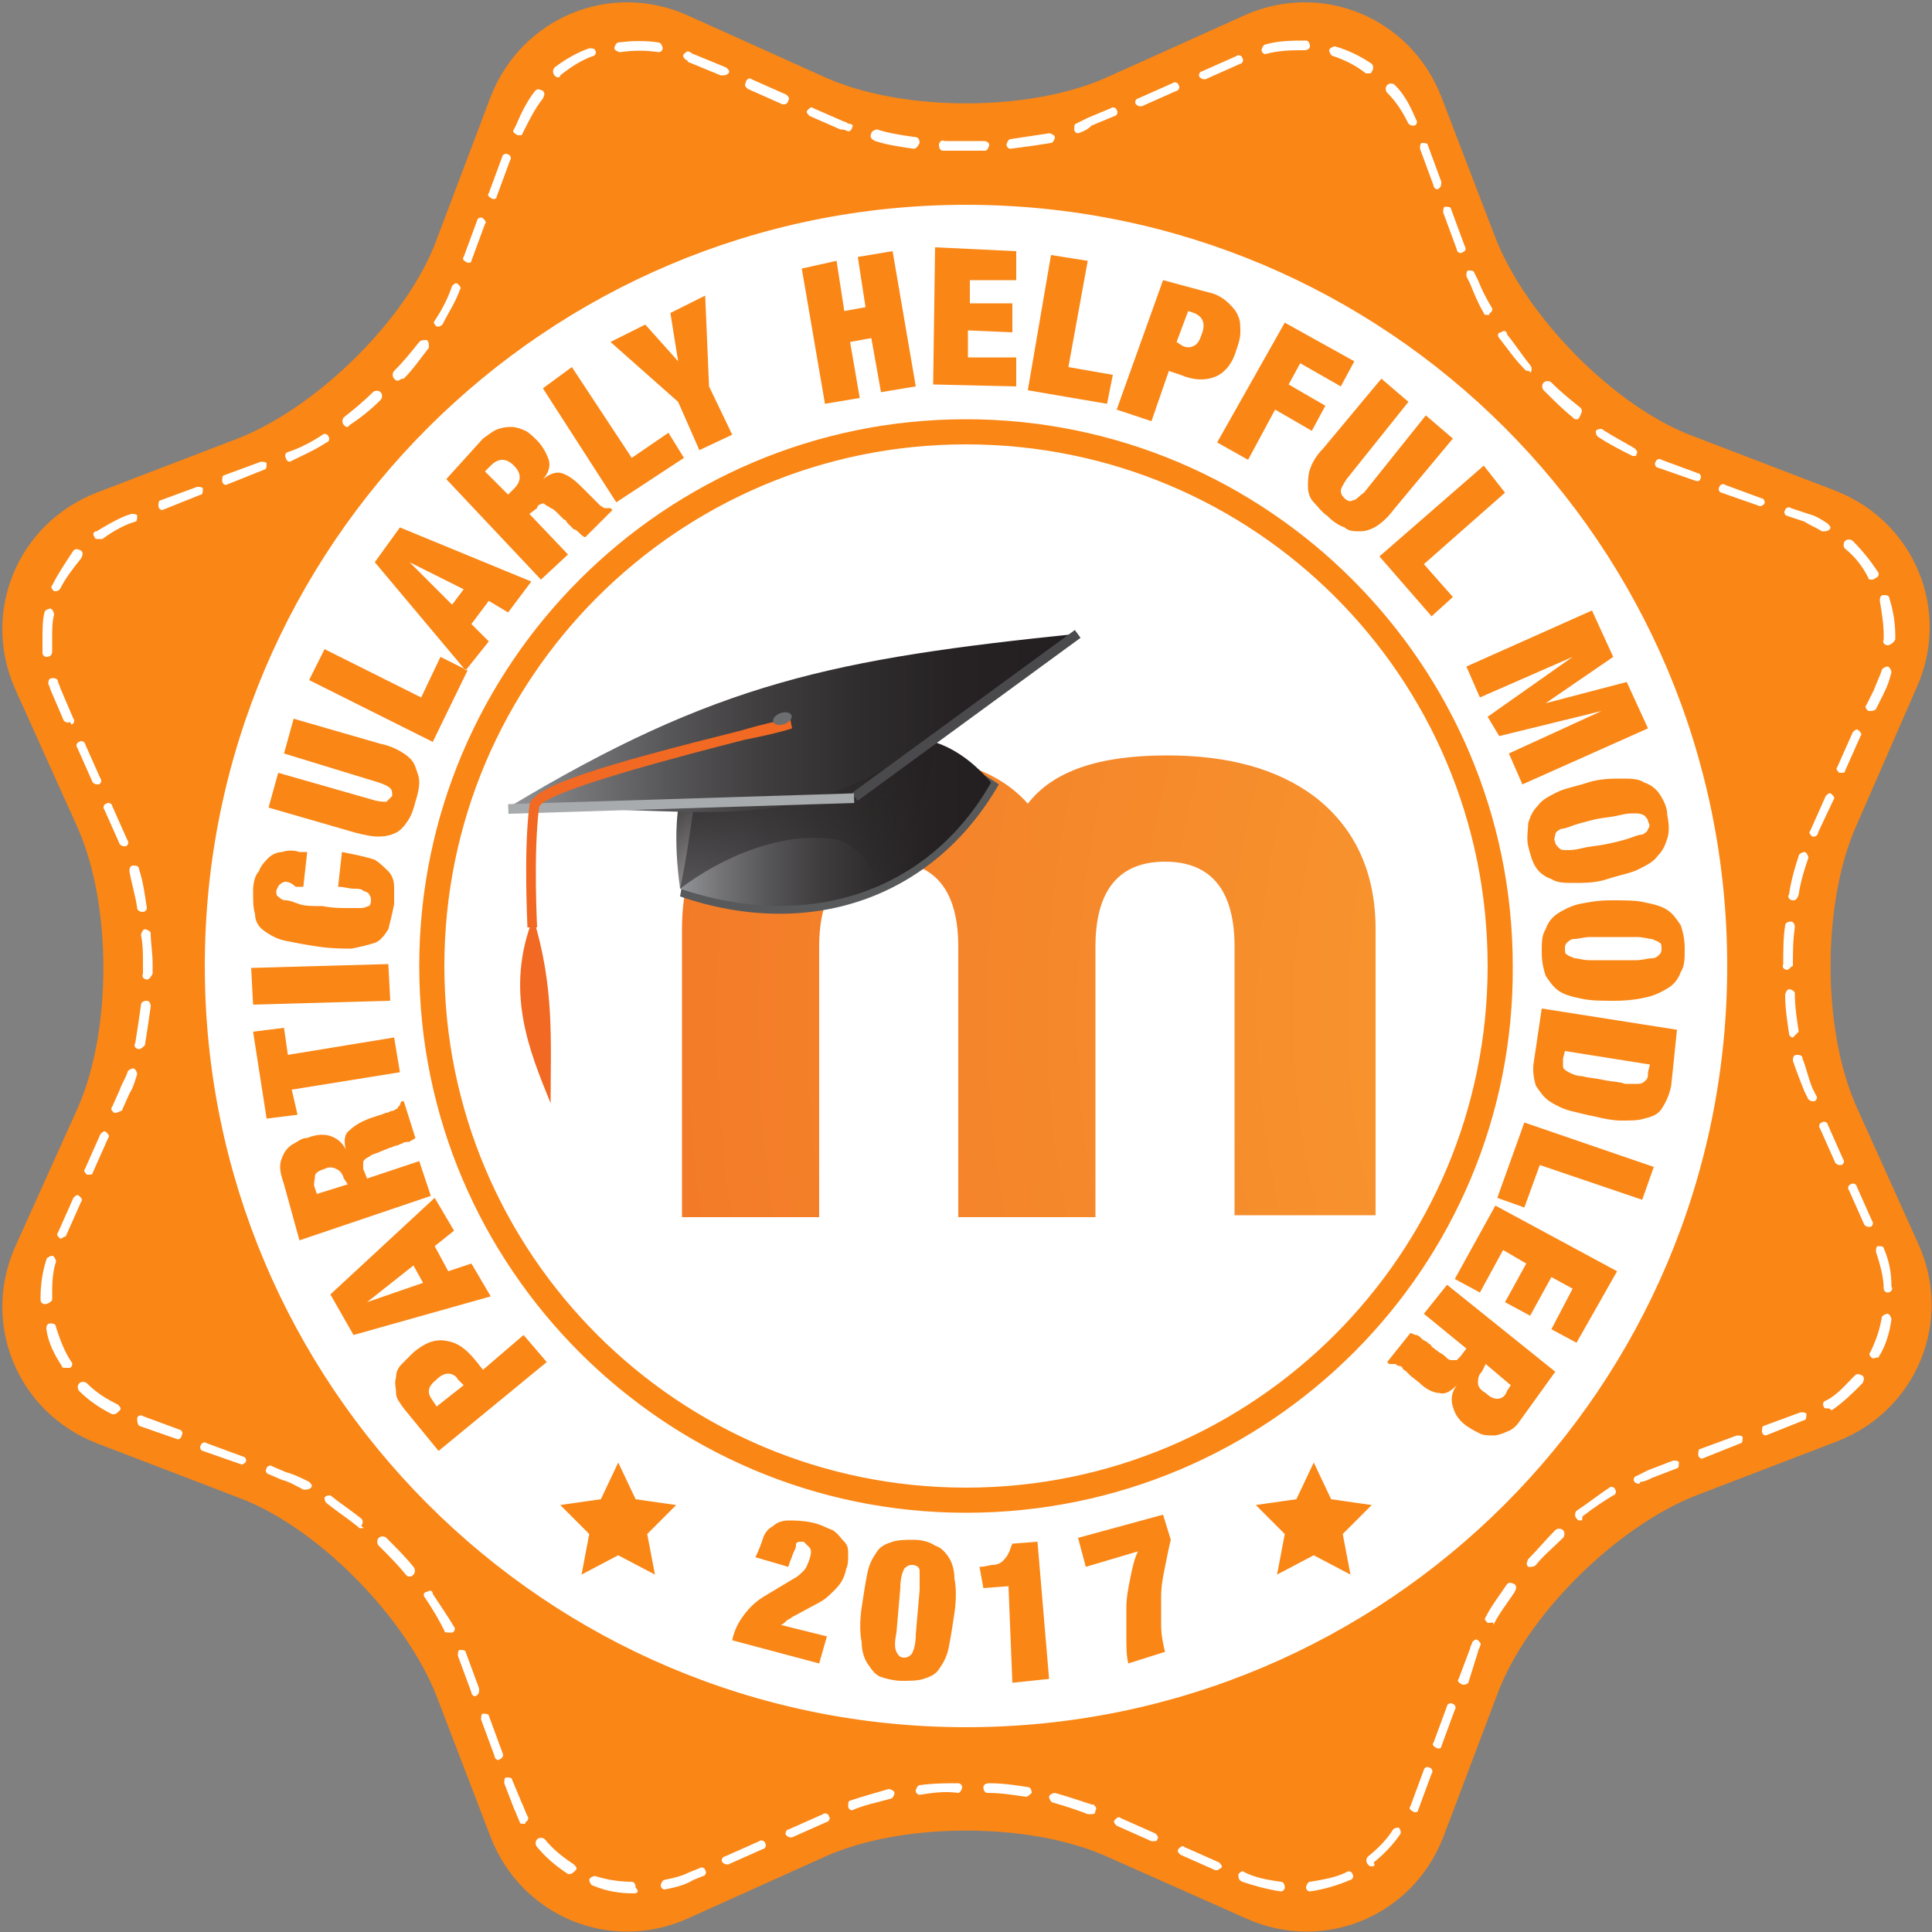 <?xml version="1.0" encoding="utf-8"?>
<!-- Generator: Adobe Illustrator 15.1.0, SVG Export Plug-In  -->
<!DOCTYPE svg PUBLIC "-//W3C//DTD SVG 1.1//EN" "http://www.w3.org/Graphics/SVG/1.1/DTD/svg11.dtd">
<svg version="1.1"
	 xmlns="http://www.w3.org/2000/svg" xmlns:xlink="http://www.w3.org/1999/xlink" xmlns:a="http://ns.adobe.com/AdobeSVGViewerExtensions/3.0/"
	 x="0px" y="0px" width="100px" height="100px" viewBox="-0.1 -0.1 100 100"
	 style="overflow:visible;enable-background:new -0.1 -0.1 100 100;" xml:space="preserve">
<rect x="-0.1" y="-0.1" width="100" height="100" fill="#808080" stroke="none"/>
<defs>
</defs>
<path id="bg_1_" style="fill:#FA8615;" d="M25.3,4.9c1.6-4.1,6.2-6,10.2-4.2l7.1,3.2c4,1.8,10.6,1.8,14.6,0l7.1-3.2
	c4-1.8,8.6,0.1,10.2,4.2l2.8,7.3c1.6,4.1,6.2,8.8,10.3,10.3l7.3,2.8c4.1,1.6,6,6.2,4.2,10.2L96,42.6c-1.8,4-1.8,10.6,0,14.6l3.2,7.1
	c1.8,4-0.1,8.6-4.2,10.2l-7.3,2.8c-4.1,1.6-8.8,6.2-10.3,10.3L74.6,95c-1.6,4.1-6.2,6-10.2,4.2L57.2,96c-4-1.8-10.6-1.8-14.6,0
	l-7.1,3.2c-4,1.8-8.6-0.1-10.2-4.2l-2.8-7.3c-1.6-4.1-6.2-8.8-10.3-10.3l-7.3-2.8c-4.1-1.6-6-6.2-4.2-10.2l3.2-7.1
	c1.8-4,1.8-10.6,0-14.6l-3.2-7.1c-1.8-4,0.1-8.6,4.2-10.2l7.3-2.8c4.1-1.6,8.8-6.2,10.3-10.3L25.3,4.9z"/>
<path id="PARTICULARLY_HELPFUL_MOODLER_1_" style="fill:#FFFFFF;" d="M32.7,97.9C32.7,97.9,32.7,97.9,32.7,97.9
	c-0.7,0-1.4-0.1-2.1-0.4c-0.1,0-0.2-0.2-0.2-0.3c0-0.1,0.2-0.2,0.3-0.2c0.6,0.2,1.3,0.3,1.9,0.3c0.1,0,0.2,0.1,0.2,0.3
	C33,97.8,32.9,97.9,32.7,97.9z M66.2,97.8C66.2,97.8,66.2,97.8,66.2,97.8c-0.7-0.1-1.4-0.3-2-0.5C64,97.2,64,97.1,64,96.9
	c0.1-0.1,0.2-0.2,0.3-0.1c0.6,0.3,1.2,0.4,1.9,0.5c0.1,0,0.2,0.1,0.2,0.3C66.4,97.7,66.3,97.8,66.2,97.8z M67.7,97.8
	c-0.1,0-0.2-0.1-0.2-0.2c0-0.1,0.1-0.3,0.2-0.3c0.6-0.1,1.3-0.2,1.9-0.5c0.1-0.1,0.3,0,0.3,0.1c0.1,0.1,0,0.3-0.1,0.3
	C69.1,97.5,68.4,97.7,67.7,97.8C67.7,97.8,67.7,97.8,67.7,97.8z M34.3,97.7c-0.1,0-0.2-0.1-0.2-0.2c0-0.1,0.1-0.3,0.2-0.3
	c0.5-0.1,0.9-0.2,1.3-0.4l0.5-0.2c0.1-0.1,0.3,0,0.3,0.1c0.1,0.1,0,0.3-0.1,0.3l-0.5,0.2C35.3,97.5,34.8,97.6,34.3,97.7
	C34.3,97.7,34.3,97.7,34.3,97.7z M29.4,96.9c0,0-0.1,0-0.1,0c-0.6-0.4-1.1-0.8-1.6-1.4c-0.1-0.1-0.1-0.3,0-0.4
	c0.1-0.1,0.3-0.1,0.4,0c0.4,0.5,0.9,0.9,1.5,1.3c0.1,0.1,0.2,0.2,0.1,0.3C29.6,96.8,29.5,96.9,29.4,96.9z M62.9,96.7
	c0,0-0.1,0-0.1,0l-1.8-0.8c-0.1-0.1-0.2-0.2-0.1-0.3c0.1-0.1,0.2-0.2,0.3-0.1l1.8,0.8c0.1,0.1,0.2,0.2,0.1,0.3
	C63,96.6,63,96.7,62.9,96.7z M70.9,96.5c-0.1,0-0.1,0-0.2-0.1c-0.1-0.1-0.1-0.3,0-0.4c0.5-0.4,1-0.9,1.3-1.4
	c0.1-0.1,0.2-0.1,0.3-0.1c0.1,0.1,0.1,0.2,0.1,0.3c-0.4,0.6-0.9,1.1-1.4,1.5C71.1,96.5,71,96.5,70.9,96.5z M37.5,96.4
	c-0.1,0-0.2-0.1-0.2-0.1c-0.1-0.1,0-0.3,0.1-0.3l1.8-0.8c0.1-0.1,0.3,0,0.3,0.1c0.1,0.1,0,0.3-0.1,0.3l-1.8,0.8
	C37.6,96.4,37.6,96.4,37.5,96.4z M59.6,95.2c0,0-0.1,0-0.1,0l-1.8-0.8c-0.1-0.1-0.2-0.2-0.1-0.3c0.1-0.1,0.2-0.2,0.3-0.1l1.8,0.8
	c0.1,0.1,0.2,0.2,0.1,0.3C59.8,95.2,59.7,95.2,59.6,95.2z M40.8,95c-0.1,0-0.2-0.1-0.2-0.1c-0.1-0.1,0-0.3,0.1-0.3l1.8-0.8
	c0.1-0.1,0.3,0,0.3,0.1c0.1,0.1,0,0.3-0.1,0.3L40.9,95C40.8,95,40.8,95,40.8,95z M27,94.3c-0.1,0-0.2,0-0.2-0.1
	c-0.1-0.2-0.2-0.5-0.3-0.7L26,92.2c0-0.1,0-0.3,0.1-0.3c0.1,0,0.3,0,0.3,0.1l0.5,1.2c0.1,0.2,0.2,0.5,0.3,0.7c0.1,0.1,0,0.3-0.1,0.3
	C27.1,94.3,27.1,94.3,27,94.3z M56.4,93.8c0,0-0.1,0-0.1,0l-0.1,0c-0.5-0.2-1.1-0.4-1.8-0.6c-0.1,0-0.2-0.2-0.2-0.3
	c0-0.1,0.2-0.2,0.3-0.2c0.7,0.2,1.3,0.4,1.9,0.6l0.1,0c0.1,0.1,0.2,0.2,0.1,0.3C56.6,93.8,56.5,93.8,56.4,93.8z M73.1,93.7
	C73,93.7,73,93.7,73.1,93.7c-0.2-0.1-0.3-0.2-0.2-0.3l0.7-1.9c0-0.1,0.2-0.2,0.3-0.1c0.1,0,0.2,0.2,0.1,0.3l-0.7,1.9
	C73.3,93.7,73.2,93.7,73.1,93.7z M44,93.6c-0.1,0-0.2-0.1-0.2-0.2c0-0.1,0-0.3,0.1-0.3c0.6-0.2,1.3-0.4,2-0.6c0.1,0,0.3,0.1,0.3,0.2
	c0,0.1-0.1,0.3-0.2,0.3C45.3,93.2,44.7,93.3,44,93.6C44.1,93.6,44,93.6,44,93.6z M53,92.9C53,92.9,53,92.8,53,92.9
	c-0.7-0.1-1.3-0.2-2-0.2c-0.1,0-0.2-0.1-0.2-0.3c0-0.1,0.1-0.2,0.3-0.2c0.7,0,1.4,0.1,2,0.2c0.1,0,0.2,0.1,0.2,0.3
	C53.2,92.8,53.1,92.9,53,92.9z M47.5,92.8c-0.1,0-0.2-0.1-0.2-0.2c0-0.1,0.1-0.3,0.2-0.3c0.7-0.1,1.4-0.1,2-0.1c0,0,0,0,0,0
	c0.1,0,0.2,0.1,0.2,0.2c0,0.1-0.1,0.3-0.2,0.3C48.8,92.6,48.1,92.7,47.5,92.8C47.5,92.8,47.5,92.8,47.5,92.8z M25.7,91
	c-0.1,0-0.2-0.1-0.2-0.2l-0.7-1.9c0-0.1,0-0.3,0.1-0.3c0.1,0,0.3,0,0.3,0.1l0.7,1.9C26,90.8,25.9,90.9,25.7,91
	C25.8,91,25.8,91,25.7,91z M74.3,90.4C74.3,90.4,74.3,90.4,74.3,90.4c-0.2-0.1-0.3-0.2-0.2-0.3l0.7-1.9c0-0.1,0.2-0.2,0.3-0.1
	c0.1,0,0.2,0.2,0.1,0.3l-0.7,1.9C74.5,90.4,74.4,90.4,74.3,90.4z M24.5,87.7c-0.1,0-0.2-0.1-0.2-0.2l-0.7-1.9c0-0.1,0-0.3,0.1-0.3
	c0.1,0,0.3,0,0.3,0.1l0.7,1.9C24.7,87.5,24.7,87.6,24.5,87.7C24.5,87.7,24.5,87.7,24.5,87.7z M75.6,87.1
	C75.6,87.1,75.6,87.1,75.6,87.1c-0.2-0.1-0.3-0.2-0.2-0.3l0.6-1.6c0-0.1,0.1-0.2,0.1-0.3c0.1-0.1,0.2-0.2,0.3-0.1
	c0.1,0.1,0.2,0.2,0.1,0.3c0,0.1-0.1,0.2-0.1,0.3L75.9,87C75.8,87.1,75.7,87.1,75.6,87.1z M23.1,84.4c-0.1,0-0.2,0-0.2-0.1
	c-0.3-0.6-0.6-1.1-1-1.7c-0.1-0.1-0.1-0.3,0.1-0.3c0.1-0.1,0.3-0.1,0.3,0.1c0.4,0.6,0.8,1.2,1.1,1.7c0.1,0.1,0,0.3-0.1,0.3
	C23.2,84.4,23.1,84.4,23.1,84.4z M77,83.9c0,0-0.1,0-0.1,0c-0.1-0.1-0.2-0.2-0.1-0.3c0.3-0.6,0.7-1.1,1.1-1.7c0.1-0.1,0.2-0.1,0.4,0
	c0.1,0.1,0.1,0.2,0,0.4c-0.4,0.6-0.8,1.1-1.1,1.7C77.2,83.8,77.1,83.9,77,83.9z M21.1,81.5c-0.1,0-0.1,0-0.2-0.1
	c-0.4-0.5-0.9-1-1.4-1.5c-0.1-0.1-0.1-0.3,0-0.4c0.1-0.1,0.3-0.1,0.4,0c0.5,0.5,1,1,1.4,1.5c0.1,0.1,0.1,0.3,0,0.4
	C21.2,81.5,21.2,81.5,21.1,81.5z M79.1,81C79.1,81,79,81,79,81c-0.1-0.1-0.1-0.2,0-0.4c0.5-0.5,0.9-1,1.4-1.5c0.1-0.1,0.3-0.1,0.4,0
	c0.1,0.1,0.1,0.3,0,0.4c-0.5,0.5-1,0.9-1.4,1.4C79.3,81,79.2,81,79.1,81z M18.6,79c-0.1,0-0.1,0-0.2-0.1c-0.5-0.4-1.1-0.8-1.6-1.2
	c-0.1-0.1-0.1-0.2-0.1-0.3c0.1-0.1,0.2-0.1,0.3-0.1c0.5,0.4,1.1,0.8,1.6,1.2c0.1,0.1,0.1,0.2,0,0.4C18.8,79,18.7,79,18.6,79z
	 M81.7,78.6c-0.1,0-0.1,0-0.2-0.1c-0.1-0.1-0.1-0.3,0-0.4c0.6-0.4,1.1-0.8,1.7-1.2c0.1-0.1,0.3,0,0.3,0.1c0.1,0.1,0,0.3-0.1,0.3
	c-0.5,0.3-1.1,0.7-1.6,1.1C81.8,78.6,81.8,78.6,81.7,78.6z M15.7,77c0,0-0.1,0-0.1,0c-0.4-0.2-0.7-0.4-1.1-0.5l-0.7-0.3
	c-0.1,0-0.2-0.2-0.1-0.3c0-0.1,0.2-0.2,0.3-0.1l0.7,0.3c0.4,0.1,0.8,0.3,1.2,0.5c0.1,0.1,0.2,0.2,0.1,0.3C15.9,77,15.8,77,15.7,77z
	 M84.7,76.7c-0.1,0-0.2-0.1-0.2-0.1c-0.1-0.1,0-0.3,0.1-0.3c0.2-0.1,0.4-0.2,0.6-0.3l1.3-0.5c0.1,0,0.3,0,0.3,0.1
	c0,0.1,0,0.3-0.1,0.3l-1.3,0.5c-0.2,0.1-0.4,0.2-0.6,0.2C84.8,76.7,84.7,76.7,84.7,76.7z M12.4,75.7C12.4,75.7,12.4,75.7,12.4,75.7
	l-2-0.7c-0.1,0-0.2-0.2-0.1-0.3c0-0.1,0.2-0.2,0.3-0.1l1.9,0.7c0.1,0,0.2,0.2,0.1,0.3C12.6,75.6,12.5,75.7,12.4,75.7z M88,75.4
	c-0.1,0-0.2-0.1-0.2-0.2c0-0.1,0-0.3,0.1-0.3l1.9-0.7c0.1,0,0.3,0,0.3,0.1c0,0.1,0,0.3-0.1,0.3L88,75.4C88,75.4,88,75.4,88,75.4z
	 M9.1,74.4C9.1,74.4,9.1,74.4,9.1,74.4l-2-0.7C7,73.6,7,73.4,7,73.3c0-0.1,0.2-0.2,0.3-0.1l1.9,0.7c0.1,0,0.2,0.2,0.1,0.3
	C9.3,74.3,9.2,74.4,9.1,74.4z M91.3,74.2c-0.1,0-0.2-0.1-0.2-0.2c0-0.1,0-0.3,0.1-0.3l1.9-0.7c0.1,0,0.3,0,0.3,0.1
	c0,0.1,0,0.3-0.1,0.3L91.3,74.2C91.3,74.2,91.3,74.2,91.3,74.2z M5.8,73.1c0,0-0.1,0-0.1,0c-0.6-0.3-1.2-0.7-1.7-1.2
	c-0.1-0.1-0.1-0.3,0-0.4c0.1-0.1,0.3-0.1,0.4,0c0.5,0.5,1,0.8,1.6,1.1c0.1,0.1,0.2,0.2,0.1,0.3C6,73,5.9,73.1,5.8,73.1z M94.5,72.8
	c-0.1,0-0.2,0-0.2-0.1c-0.1-0.1,0-0.3,0.1-0.3c0.6-0.3,1-0.8,1.5-1.3c0.1-0.1,0.2-0.1,0.4,0c0.1,0.1,0.1,0.2,0,0.4
	c-0.5,0.5-1,1-1.6,1.4C94.6,72.8,94.6,72.8,94.5,72.8z M3.3,70.7c-0.1,0-0.2,0-0.2-0.1c-0.4-0.6-0.7-1.2-0.8-1.9
	c0-0.1,0-0.3,0.2-0.3c0.1,0,0.3,0,0.3,0.2c0.2,0.6,0.4,1.2,0.8,1.8c0.1,0.1,0,0.3-0.1,0.3C3.4,70.7,3.3,70.7,3.3,70.7z M96.9,70.2
	c0,0-0.1,0-0.1,0c-0.1-0.1-0.2-0.2-0.1-0.3c0.3-0.6,0.5-1.2,0.6-1.8c0-0.1,0.2-0.2,0.3-0.2c0.1,0,0.2,0.2,0.2,0.3
	c-0.1,0.7-0.3,1.4-0.7,2C97.1,70.1,97,70.2,96.9,70.2z M2.2,67.4c-0.1,0-0.2-0.1-0.2-0.2l0-0.2c0-0.6,0.1-1.3,0.3-1.9
	c0-0.1,0.2-0.2,0.3-0.2c0.1,0,0.2,0.2,0.2,0.3c-0.2,0.6-0.2,1.2-0.2,1.8l0,0.2C2.5,67.3,2.4,67.4,2.2,67.4
	C2.3,67.4,2.3,67.4,2.2,67.4z M97.6,66.8c-0.1,0-0.2-0.1-0.2-0.2c0-0.6-0.2-1.3-0.4-1.9c0-0.1,0-0.3,0.1-0.3c0.1,0,0.3,0,0.3,0.1
	c0.3,0.7,0.4,1.3,0.4,2C97.9,66.6,97.8,66.8,97.6,66.8C97.6,66.8,97.6,66.8,97.6,66.8z M3.1,64c0,0-0.1,0-0.1,0
	c-0.1-0.1-0.2-0.2-0.1-0.3l0.8-1.8c0.1-0.1,0.2-0.2,0.3-0.1c0.1,0.1,0.2,0.2,0.1,0.3l-0.8,1.8C3.2,63.9,3.1,64,3.1,64z M96.6,63.4
	c-0.1,0-0.2-0.1-0.2-0.1l-0.8-1.8c-0.1-0.1,0-0.3,0.1-0.3c0.1-0.1,0.3,0,0.3,0.1l0.8,1.8c0.1,0.1,0,0.3-0.1,0.3
	C96.6,63.4,96.6,63.4,96.6,63.4z M4.5,60.7c0,0-0.1,0-0.1,0c-0.1-0.1-0.2-0.2-0.1-0.3l0.8-1.8c0.1-0.1,0.2-0.2,0.3-0.1
	c0.1,0.1,0.2,0.2,0.1,0.3l-0.8,1.8C4.7,60.7,4.6,60.7,4.5,60.7z M95.1,60.2c-0.1,0-0.2-0.1-0.2-0.1l-0.8-1.8c-0.1-0.1,0-0.3,0.1-0.3
	c0.1-0.1,0.3,0,0.3,0.1l0.8,1.8c0.1,0.1,0,0.3-0.1,0.3C95.2,60.2,95.2,60.2,95.1,60.2z M5.9,57.5c0,0-0.1,0-0.1,0
	c-0.1-0.1-0.2-0.2-0.1-0.3l0.4-0.9c0.1-0.3,0.3-0.6,0.4-0.9c0-0.1,0.2-0.2,0.3-0.2c0.1,0,0.2,0.2,0.2,0.3c-0.1,0.3-0.2,0.7-0.4,1
	l-0.4,0.9C6.1,57.4,6,57.5,5.9,57.5z M93.7,56.9c-0.1,0-0.2-0.1-0.2-0.1l-0.2-0.4c-0.2-0.5-0.4-1-0.6-1.6c0-0.1,0-0.3,0.2-0.3
	c0.1,0,0.3,0,0.3,0.2c0.2,0.5,0.3,1,0.5,1.5l0.2,0.4c0.1,0.1,0,0.3-0.1,0.3C93.8,56.9,93.7,56.9,93.7,56.9z M7.1,54.2
	C7.1,54.2,7.1,54.2,7.1,54.2c-0.2,0-0.3-0.2-0.2-0.3c0.1-0.6,0.2-1.3,0.3-2c0-0.1,0.1-0.2,0.3-0.2c0.1,0,0.2,0.1,0.2,0.3
	c-0.1,0.7-0.2,1.4-0.3,2C7.3,54.1,7.2,54.2,7.1,54.2z M92.7,53.6c-0.1,0-0.2-0.1-0.2-0.2c-0.1-0.7-0.2-1.3-0.2-2
	c0-0.1,0.1-0.3,0.2-0.3c0.1,0,0.3,0.1,0.3,0.2c0,0.7,0.1,1.3,0.2,2C92.9,53.4,92.8,53.5,92.7,53.6C92.7,53.6,92.7,53.6,92.7,53.6z
	 M7.5,50.6C7.5,50.6,7.5,50.6,7.5,50.6c-0.1,0-0.3-0.1-0.2-0.3c0-0.2,0-0.3,0-0.5c0-0.5,0-1-0.1-1.5c0-0.1,0.1-0.3,0.2-0.3
	c0.1,0,0.3,0.1,0.3,0.2c0,0.5,0.1,1,0.1,1.6c0,0.2,0,0.3,0,0.5C7.7,50.5,7.6,50.6,7.5,50.6z M92.4,50.1
	C92.4,50.1,92.4,50.1,92.4,50.1c-0.1,0-0.3-0.1-0.2-0.3c0-0.7,0-1.4,0.1-2c0-0.1,0.1-0.2,0.3-0.2c0.1,0,0.2,0.1,0.2,0.3
	c-0.1,0.7-0.1,1.3-0.1,2C92.6,49.9,92.5,50.1,92.4,50.1z M7.3,47.1C7.1,47.1,7,47,7,46.9c-0.1-0.7-0.3-1.3-0.4-1.9
	c0-0.1,0-0.3,0.2-0.3c0.1,0,0.3,0,0.3,0.2c0.2,0.6,0.3,1.3,0.4,2C7.5,47,7.4,47.1,7.3,47.1C7.3,47.1,7.3,47.1,7.3,47.1z M92.7,46.5
	C92.7,46.5,92.7,46.5,92.7,46.5c-0.2,0-0.3-0.2-0.2-0.3c0.1-0.7,0.3-1.4,0.5-2c0-0.1,0.2-0.2,0.3-0.2c0.1,0,0.2,0.2,0.2,0.3
	c-0.2,0.6-0.4,1.2-0.5,1.9C92.9,46.5,92.8,46.5,92.7,46.5z M6.3,43.7c-0.1,0-0.2-0.1-0.2-0.1l-0.8-1.8c-0.1-0.1,0-0.3,0.1-0.3
	c0.1-0.1,0.3,0,0.3,0.1l0.8,1.8c0.1,0.1,0,0.3-0.1,0.3C6.4,43.7,6.3,43.7,6.3,43.7z M93.8,43.2c0,0-0.1,0-0.1,0
	c-0.1-0.1-0.2-0.2-0.1-0.3l0.8-1.8c0.1-0.1,0.2-0.2,0.3-0.1c0.1,0.1,0.2,0.2,0.1,0.3L94,43C94,43.1,93.9,43.2,93.8,43.2z M4.9,40.5
	c-0.1,0-0.2-0.1-0.2-0.1l-0.8-1.8c-0.1-0.1,0-0.3,0.1-0.3c0.1-0.1,0.3,0,0.3,0.1l0.8,1.8c0.1,0.1,0,0.3-0.1,0.3
	C4.9,40.5,4.9,40.5,4.9,40.5z M95.2,39.9c0,0-0.1,0-0.1,0c-0.1-0.1-0.2-0.2-0.1-0.3l0.8-1.8c0.1-0.1,0.2-0.2,0.3-0.1
	c0.1,0.1,0.2,0.2,0.1,0.3l-0.8,1.8C95.4,39.9,95.3,39.9,95.2,39.9z M3.4,37.3c-0.1,0-0.2-0.1-0.2-0.1l-0.6-1.4
	c-0.1-0.2-0.1-0.3-0.2-0.5c0-0.1,0-0.3,0.2-0.3c0.1,0,0.3,0,0.3,0.2c0.1,0.2,0.1,0.3,0.2,0.5l0.6,1.4c0.1,0.1,0,0.3-0.1,0.3
	C3.5,37.2,3.5,37.3,3.4,37.3z M96.7,36.7c0,0-0.1,0-0.1,0c-0.1-0.1-0.2-0.2-0.1-0.3l0.4-0.8c0.1-0.3,0.3-0.7,0.4-1
	c0-0.1,0.2-0.2,0.3-0.2c0.1,0,0.2,0.2,0.2,0.3c-0.1,0.4-0.2,0.7-0.4,1.1l-0.4,0.8C96.9,36.7,96.8,36.7,96.7,36.7z M2.3,33.9
	c-0.1,0-0.2-0.1-0.2-0.2c0-0.3,0-0.5,0-0.8c0-0.4,0-0.9,0.1-1.3c0-0.1,0.2-0.2,0.3-0.2c0.1,0,0.2,0.2,0.2,0.3
	c-0.1,0.4-0.1,0.8-0.1,1.2c0,0.2,0,0.5,0,0.7C2.6,33.8,2.5,33.9,2.3,33.9C2.3,33.9,2.3,33.9,2.3,33.9z M97.6,33.3
	C97.6,33.3,97.6,33.3,97.6,33.3c-0.1,0-0.3-0.1-0.2-0.3l0-0.2c0-0.6-0.1-1.2-0.2-1.8c0-0.1,0-0.3,0.2-0.3c0.1,0,0.3,0,0.3,0.2
	c0.2,0.6,0.3,1.3,0.3,1.9l0,0.2C97.9,33.2,97.7,33.3,97.6,33.3z M2.8,30.5c0,0-0.1,0-0.1,0c-0.1-0.1-0.2-0.2-0.1-0.3
	c0.3-0.6,0.7-1.2,1.1-1.8c0.1-0.1,0.2-0.1,0.4,0c0.1,0.1,0.1,0.2,0,0.4c-0.4,0.5-0.8,1-1.1,1.6C3,30.4,2.9,30.5,2.8,30.5z
	 M96.8,29.9c-0.1,0-0.2,0-0.2-0.1c-0.3-0.6-0.7-1.1-1.2-1.5c-0.1-0.1-0.1-0.3,0-0.4c0.1-0.1,0.3-0.1,0.4,0c0.5,0.5,0.9,1,1.3,1.6
	c0.1,0.1,0,0.3-0.1,0.3C96.9,29.9,96.8,29.9,96.8,29.9z M5,27.8c-0.1,0-0.2,0-0.2-0.1c-0.1-0.1-0.1-0.3,0.1-0.3
	c0.5-0.3,1-0.6,1.5-0.8l0.3-0.1c0.1,0,0.3,0,0.3,0.1c0,0.1,0,0.3-0.1,0.3L6.6,27c-0.5,0.2-1,0.5-1.4,0.8C5.1,27.8,5.1,27.8,5,27.8z
	 M94.3,27.4c0,0-0.1,0-0.1,0c-0.3-0.2-0.6-0.3-0.9-0.5l-0.9-0.3c-0.1,0-0.2-0.2-0.1-0.3c0-0.1,0.2-0.2,0.3-0.1l0.9,0.3
	c0.4,0.1,0.7,0.3,1,0.5c0.1,0.1,0.2,0.2,0.1,0.3C94.5,27.4,94.4,27.4,94.3,27.4z M8.3,26.3c-0.1,0-0.2-0.1-0.2-0.2
	c0-0.1,0-0.3,0.1-0.3l1.9-0.7c0.1,0,0.3,0,0.3,0.1c0,0.1,0,0.3-0.1,0.3L8.3,26.3C8.3,26.3,8.3,26.3,8.3,26.3z M91,26.1
	C91,26.1,91,26.1,91,26.1l-2-0.7c-0.1,0-0.2-0.2-0.1-0.3c0-0.1,0.2-0.2,0.3-0.1l1.9,0.7c0.1,0,0.2,0.2,0.1,0.3
	C91.2,26,91.1,26.1,91,26.1z M11.6,25c-0.1,0-0.2-0.1-0.2-0.2c0-0.1,0-0.3,0.1-0.3l1.9-0.7c0.1,0,0.3,0,0.3,0.1c0,0.1,0,0.3-0.1,0.3
	L11.6,25C11.6,25,11.6,25,11.6,25z M87.7,24.8C87.7,24.8,87.7,24.8,87.7,24.8l-2-0.7c-0.1,0-0.2-0.2-0.1-0.3c0-0.1,0.2-0.2,0.3-0.1
	l1.9,0.7c0.1,0,0.2,0.2,0.1,0.3C87.9,24.8,87.8,24.8,87.7,24.8z M14.9,23.8c-0.1,0-0.2-0.1-0.2-0.2c-0.1-0.1,0-0.3,0.1-0.3
	c0.6-0.2,1.2-0.5,1.8-0.9c0.1-0.1,0.3,0,0.3,0.1c0.1,0.1,0,0.3-0.1,0.3C16.2,23.2,15.5,23.5,14.9,23.8
	C14.9,23.8,14.9,23.8,14.9,23.8z M84.5,23.5c0,0-0.1,0-0.1,0c-0.6-0.3-1.2-0.6-1.8-1c-0.1-0.1-0.1-0.2-0.1-0.3
	c0.1-0.1,0.2-0.1,0.3-0.1c0.6,0.4,1.2,0.7,1.7,1c0.1,0.1,0.2,0.2,0.1,0.3C84.6,23.5,84.6,23.5,84.5,23.5z M17.9,22
	c-0.1,0-0.1,0-0.2-0.1c-0.1-0.1-0.1-0.3,0-0.4c0.5-0.4,1-0.8,1.5-1.3c0.1-0.1,0.3-0.1,0.4,0c0.1,0.1,0.1,0.3,0,0.4
	c-0.5,0.5-1,0.9-1.6,1.3C18,21.9,17.9,22,17.9,22z M81.5,21.6c-0.1,0-0.1,0-0.2-0.1c-0.5-0.4-1-0.9-1.5-1.4c-0.1-0.1-0.1-0.3,0-0.4
	c0.1-0.1,0.3-0.1,0.4,0c0.5,0.5,1,0.9,1.5,1.3c0.1,0.1,0.1,0.2,0,0.4C81.6,21.6,81.6,21.6,81.5,21.6z M20.5,19.6
	c-0.1,0-0.1,0-0.2-0.1c-0.1-0.1-0.1-0.3,0-0.4c0.5-0.5,0.9-1,1.3-1.5c0.1-0.1,0.2-0.1,0.4-0.1c0.1,0.1,0.1,0.2,0.1,0.4
	c-0.4,0.5-0.8,1.1-1.3,1.6C20.6,19.5,20.6,19.6,20.5,19.6z M79,19.1c-0.1,0-0.1,0-0.2-0.1c-0.5-0.5-0.9-1.1-1.3-1.6
	c-0.1-0.1-0.1-0.3,0.1-0.3c0.1-0.1,0.3-0.1,0.3,0.1c0.4,0.5,0.8,1.1,1.2,1.6c0.1,0.1,0.1,0.3,0,0.4C79.1,19.1,79,19.1,79,19.1z
	 M22.6,16.8c0,0-0.1,0-0.1,0c-0.1-0.1-0.2-0.2-0.1-0.3c0.4-0.6,0.7-1.2,0.9-1.8c0.1-0.1,0.2-0.2,0.3-0.1c0.1,0.1,0.2,0.2,0.1,0.3
	c-0.2,0.6-0.6,1.2-0.9,1.8C22.8,16.7,22.7,16.8,22.6,16.8z M76.9,16.2c-0.1,0-0.2,0-0.2-0.1c-0.3-0.5-0.5-1-0.7-1.5l-0.2-0.4
	c0-0.1,0-0.3,0.1-0.3c0.1,0,0.3,0,0.3,0.1l0.2,0.4c0.2,0.5,0.4,0.9,0.7,1.4c0.1,0.1,0,0.3-0.1,0.3C77,16.2,77,16.2,76.9,16.2z
	 M24.1,13.5C24.1,13.5,24.1,13.5,24.1,13.5c-0.2-0.1-0.3-0.2-0.2-0.3l0.7-1.9c0-0.1,0.2-0.2,0.3-0.1s0.2,0.2,0.1,0.3l-0.7,1.9
	C24.3,13.5,24.2,13.5,24.1,13.5z M75.5,13c-0.1,0-0.2-0.1-0.2-0.2l-0.7-1.9c0-0.1,0-0.3,0.1-0.3c0.1,0,0.3,0,0.3,0.1l0.7,1.9
	C75.8,12.8,75.8,12.9,75.5,13C75.6,13,75.6,13,75.5,13z M25.4,10.2C25.4,10.2,25.3,10.2,25.4,10.2c-0.2-0.1-0.3-0.2-0.2-0.3L25.9,8
	c0-0.1,0.2-0.2,0.3-0.1c0.1,0,0.2,0.2,0.1,0.3l-0.7,1.9C25.6,10.2,25.5,10.2,25.4,10.2z M74.3,9.7c-0.1,0-0.2-0.1-0.2-0.2l-0.7-1.9
	c0-0.1,0-0.3,0.1-0.3c0.1,0,0.3,0,0.3,0.1l0.7,1.9C74.5,9.5,74.5,9.6,74.3,9.7C74.3,9.7,74.3,9.7,74.3,9.7z M49.9,7.7
	c-0.4,0-0.8,0-1.2,0c-0.1,0-0.2-0.1-0.2-0.3c0-0.1,0.1-0.3,0.3-0.2c0.7,0,1.3,0,2,0c0.2,0,0.3,0.1,0.3,0.2c0,0.1-0.1,0.3-0.2,0.3
	C50.5,7.7,50.2,7.7,49.9,7.7z M52.2,7.6c-0.1,0-0.2-0.1-0.2-0.2c0-0.1,0.1-0.3,0.2-0.3c0.7-0.1,1.3-0.2,2-0.3c0.1,0,0.3,0.1,0.3,0.2
	s-0.1,0.3-0.2,0.3C53.7,7.4,53,7.5,52.2,7.6C52.3,7.6,52.3,7.6,52.2,7.6z M47.2,7.6C47.2,7.6,47.2,7.6,47.2,7.6
	c-0.7-0.1-1.4-0.2-2-0.4C45,7.1,44.9,7,45,6.8c0-0.1,0.2-0.2,0.3-0.2c0.6,0.2,1.3,0.3,2,0.4c0.1,0,0.2,0.1,0.2,0.3
	C47.4,7.5,47.3,7.6,47.2,7.6z M26.7,6.9C26.6,6.9,26.6,6.9,26.7,6.9c-0.2-0.1-0.3-0.2-0.2-0.3l0.1-0.2c0.3-0.7,0.6-1.3,1-1.8
	c0.1-0.1,0.2-0.1,0.4,0c0.1,0.1,0.1,0.2,0,0.4c-0.4,0.5-0.7,1.1-1,1.7l-0.1,0.2C26.9,6.9,26.8,6.9,26.7,6.9z M55.7,6.8
	c-0.1,0-0.2-0.1-0.2-0.2c0-0.1,0-0.3,0.1-0.3c0.2-0.1,0.4-0.2,0.6-0.3l1.2-0.5c0.1-0.1,0.3,0,0.3,0.1c0.1,0.1,0,0.3-0.1,0.3
	l-1.2,0.5C56.2,6.6,56,6.7,55.7,6.8C55.7,6.8,55.7,6.8,55.7,6.8z M43.8,6.7C43.8,6.7,43.7,6.7,43.8,6.7c-0.2-0.1-0.3-0.1-0.4-0.1
	l-1.6-0.7c-0.1-0.1-0.2-0.2-0.1-0.3c0.1-0.1,0.2-0.2,0.3-0.1l1.6,0.7c0.1,0,0.2,0.1,0.2,0.1C44,6.3,44.1,6.4,44,6.5
	C44,6.6,43.9,6.7,43.8,6.7z M73,6.4c-0.1,0-0.2-0.1-0.2-0.1c-0.3-0.6-0.6-1.1-1.1-1.6c-0.1-0.1-0.1-0.3,0-0.4c0.1-0.1,0.3-0.1,0.4,0
	c0.5,0.5,0.8,1.1,1.1,1.8c0.1,0.1,0,0.3-0.1,0.3C73,6.4,73,6.4,73,6.4z M58.9,5.4c-0.1,0-0.2-0.1-0.2-0.1c-0.1-0.1,0-0.3,0.1-0.3
	l1.8-0.8c0.1-0.1,0.3,0,0.3,0.1c0.1,0.1,0,0.3-0.1,0.3L59,5.4C59,5.4,59,5.4,58.9,5.4z M40.5,5.3c0,0-0.1,0-0.1,0l-1.8-0.8
	c-0.1-0.1-0.2-0.2-0.1-0.3C38.5,4,38.7,3.9,38.8,4l1.8,0.8c0.1,0.1,0.2,0.2,0.1,0.3C40.7,5.2,40.6,5.3,40.5,5.3z M62.2,4
	c-0.1,0-0.2-0.1-0.2-0.1c-0.1-0.1,0-0.3,0.1-0.3l1.8-0.8c0.1-0.1,0.3,0,0.3,0.1c0.1,0.1,0,0.3-0.1,0.3L62.3,4C62.2,4,62.2,4,62.2,4z
	 M28.8,3.9c-0.1,0-0.1,0-0.2-0.1c-0.1-0.1-0.1-0.3,0-0.4c0.5-0.4,1.2-0.8,1.8-1c0.1,0,0.3,0,0.3,0.1c0.1,0.1,0,0.3-0.1,0.3
	c-0.6,0.2-1.2,0.6-1.7,1C28.9,3.9,28.8,3.9,28.8,3.9z M37.3,3.8c0,0-0.1,0-0.1,0l-1.7-0.7C35.5,3,35.4,3,35.4,3
	c-0.1-0.1-0.2-0.2-0.1-0.3c0.1-0.1,0.2-0.2,0.3-0.1c0.1,0,0.1,0.1,0.2,0.1l1.7,0.7c0.1,0.1,0.2,0.2,0.1,0.3
	C37.5,3.8,37.4,3.8,37.3,3.8z M70.7,3.7c0,0-0.1,0-0.1,0c-0.5-0.4-1.1-0.7-1.7-0.9c-0.1,0-0.2-0.2-0.2-0.3c0-0.1,0.2-0.2,0.3-0.2
	c0.7,0.2,1.3,0.5,1.9,0.9C71,3.3,71,3.5,70.9,3.6C70.9,3.7,70.8,3.7,70.7,3.7z M65.4,2.7c-0.1,0-0.2-0.1-0.2-0.2
	c0-0.1,0.1-0.3,0.2-0.3C66.1,2,66.8,2,67.5,2c0.1,0,0.2,0.1,0.2,0.3c0,0.1-0.1,0.2-0.3,0.2C66.8,2.5,66.1,2.5,65.4,2.7
	C65.5,2.7,65.5,2.7,65.4,2.7z M34,2.6C34,2.6,34,2.6,34,2.6c-0.7-0.1-1.3-0.1-2,0c-0.1,0-0.3-0.1-0.3-0.2c0-0.1,0.1-0.3,0.2-0.3
	C32.6,2,33.4,2,34,2.1c0.1,0,0.2,0.2,0.2,0.3C34.2,2.5,34.1,2.6,34,2.6z M49.9,22.9c-14.9,0-27,12.1-27,27c0,14.9,12.1,27,27,27
	s27-12.1,27-27C76.9,34.9,64.8,22.9,49.9,22.9z M49.9,10.5c-21.7,0-39.4,17.6-39.4,39.4c0,21.7,17.6,39.4,39.4,39.4
	s39.4-17.6,39.4-39.4C89.3,28.1,71.7,10.5,49.9,10.5z M33.8,81.4l-1.9-1l-1.9,1l0.4-2.1l-1.5-1.5l2.1-0.3l0.9-1.9l0.9,1.9l2.1,0.3
	l-1.5,1.5L33.8,81.4z M69.8,81.4l-1.9-1l-1.9,1l0.4-2.1l-1.5-1.5l2.1-0.3l0.9-1.9l0.9,1.9l2.1,0.3l-1.5,1.5L69.8,81.4z M49.9,78.2
	c-15.6,0-28.3-12.7-28.3-28.3c0-15.6,12.7-28.3,28.3-28.3s28.3,12.7,28.3,28.3C78.3,65.5,65.6,78.2,49.9,78.2z M20.8,72.8
	c-0.2-0.3-0.4-0.5-0.4-0.8s-0.1-0.5,0-0.8c0-0.3,0.1-0.5,0.3-0.7s0.4-0.4,0.6-0.6c0.6-0.5,1.1-0.7,1.7-0.6s1,0.4,1.5,1l0.4,0.5
	L27,69l1.2,1.4L22.6,75L20.8,72.8z M23.6,71.3c-0.1-0.2-0.3-0.3-0.5-0.3c-0.2,0-0.4,0.1-0.6,0.3c-0.5,0.4-0.5,0.7-0.2,1.1l0.2,0.3
	l1.4-1.1L23.6,71.3z M17,66.9l5.4-5l1,1.7l-1,0.8l0.7,1.3l1.2-0.4l1,1.7l-7.1,2L17,66.9z M18.9,67.3l2.9-1l-0.5-0.9L18.9,67.3
	L18.9,67.3z M14.6,61.2c-0.1-0.3-0.2-0.6-0.2-0.9c0-0.3,0.1-0.5,0.2-0.7s0.3-0.4,0.5-0.5c0.2-0.1,0.4-0.3,0.7-0.3
	c0.5-0.2,0.9-0.2,1.2-0.1c0.3,0.1,0.6,0.3,0.8,0.7l0,0c-0.1-0.4-0.1-0.8,0.2-1c0.2-0.2,0.5-0.4,1-0.6l0.6-0.2c0.1,0,0.2-0.1,0.3-0.1
	s0.2-0.1,0.3-0.1c0.1,0,0.2-0.1,0.2-0.1c0.1,0,0.1-0.1,0.1-0.1c0,0,0.1-0.1,0.1-0.1c0,0,0-0.1,0.1-0.2l0.1,0l0.6,1.9
	c-0.1,0.1-0.2,0.1-0.3,0.2C21,59,20.8,59,20.7,59.1c-0.1,0-0.2,0.1-0.3,0.1c-0.1,0-0.2,0.1-0.3,0.1l-0.5,0.2
	c-0.2,0.1-0.3,0.1-0.5,0.2c-0.1,0.1-0.2,0.1-0.3,0.2c-0.1,0.1-0.1,0.1-0.1,0.2c0,0.1,0,0.2,0,0.3l0.2,0.5l2.7-0.9l0.6,1.8l-6.8,2.3
	L14.6,61.2z M17.7,60.9c-0.1-0.3-0.2-0.4-0.4-0.5c-0.2-0.1-0.4-0.1-0.6,0c-0.3,0.1-0.5,0.2-0.5,0.4s-0.1,0.4,0,0.6l0.1,0.3l1.6-0.5
	L17.7,60.9z M15.3,57.6l-1.6,0.2L13,53.3l1.6-0.2l0.2,1.4l5.5-0.9l0.3,1.8L15,56.3L15.3,57.6z M12.9,50l7.1-0.2l0.1,1.9l-7.1,0.2
	L12.9,50z M14.5,45.6c-0.2,0.1-0.2,0.2-0.3,0.4c0,0.1,0,0.3,0.1,0.3c0.1,0.1,0.2,0.2,0.4,0.2s0.4,0.1,0.7,0.2s0.7,0.1,1.2,0.1
	c0.5,0.1,0.9,0.1,1.2,0.1c0.3,0,0.6,0,0.8,0c0.2,0,0.3-0.1,0.4-0.1c0.1-0.1,0.1-0.2,0.1-0.3c0-0.1,0-0.2-0.1-0.3
	c0-0.1-0.1-0.1-0.3-0.2c-0.1-0.1-0.3-0.1-0.5-0.1c-0.2,0-0.5-0.1-0.8-0.1l0.2-1.8l0.5,0.1c0.5,0.1,0.9,0.2,1.2,0.3
	c0.3,0.2,0.5,0.4,0.7,0.6c0.2,0.2,0.3,0.5,0.3,0.8c0,0.3,0,0.6,0,0.9c-0.1,0.5-0.2,0.9-0.3,1.3c-0.2,0.3-0.4,0.6-0.7,0.7
	s-0.7,0.2-1.2,0.3c-0.5,0-1,0-1.7-0.1c-0.7-0.1-1.2-0.2-1.7-0.3c-0.5-0.1-0.8-0.3-1.1-0.5c-0.3-0.2-0.5-0.5-0.5-0.9
	c-0.1-0.3-0.1-0.7-0.1-1.2c0-0.4,0.1-0.8,0.3-1c0.1-0.3,0.3-0.5,0.5-0.7c0.2-0.2,0.5-0.3,0.7-0.3c0.3-0.1,0.6-0.1,0.9,0l0.4,0
	l-0.2,1.8l-0.4,0C14.9,45.5,14.6,45.5,14.5,45.6z M19.2,41.3c0.3,0.1,0.6,0.1,0.7,0.1c0.1-0.1,0.2-0.2,0.3-0.3c0-0.2,0-0.3-0.1-0.4
	s-0.3-0.2-0.6-0.3l-4.9-1.5l0.5-1.8l4.5,1.3c0.5,0.1,0.9,0.3,1.2,0.5c0.3,0.2,0.5,0.4,0.6,0.7c0.1,0.3,0.2,0.5,0.2,0.8
	s-0.1,0.7-0.2,1c-0.1,0.4-0.2,0.7-0.4,1c-0.2,0.3-0.4,0.5-0.6,0.6c-0.2,0.1-0.5,0.2-0.9,0.2c-0.4,0-0.8-0.1-1.2-0.2l-4.5-1.3
	l0.5-1.8L19.2,41.3z M16.7,33.5l5,2.5l1-2.1l1.4,0.7l-1.8,3.7l-6.4-3.2L16.7,33.5z M20.6,27.2l6.8,2.8l-1.2,1.6L25.2,31l-0.9,1.2
	l0.9,0.9L24,34.6L19.3,29L20.6,27.2z M21.1,29l2.2,2.2l0.6-0.8L21.1,29L21.1,29z M24.9,22.6c0.3-0.2,0.5-0.4,0.8-0.5
	s0.5-0.1,0.7-0.1c0.2,0,0.5,0.1,0.7,0.2c0.2,0.1,0.4,0.3,0.6,0.5c0.3,0.3,0.5,0.7,0.6,1c0.1,0.3,0,0.7-0.3,1l0,0
	c0.4-0.3,0.7-0.4,1-0.3c0.3,0.1,0.6,0.3,1,0.7l0.4,0.4c0.1,0.1,0.1,0.1,0.2,0.2c0.1,0.1,0.1,0.1,0.2,0.2c0.1,0.1,0.1,0.1,0.2,0.2
	c0.1,0,0.1,0.1,0.2,0.1c0,0,0.1,0,0.1,0c0,0,0.1,0,0.2,0l0.1,0.1l-1.4,1.4c-0.1,0-0.2-0.1-0.3-0.2c-0.1-0.1-0.2-0.2-0.3-0.2
	c-0.1-0.1-0.2-0.2-0.3-0.3s-0.1-0.2-0.2-0.2l-0.3-0.3c-0.1-0.1-0.3-0.3-0.4-0.3c-0.1-0.1-0.2-0.1-0.3-0.2s-0.2,0-0.2,0
	c-0.1,0-0.2,0.1-0.2,0.2l-0.4,0.3l2,2.1l-1.4,1.3l-4.9-5.2L24.9,22.6z M26.5,25.2c0.2-0.2,0.3-0.4,0.3-0.6c0-0.2-0.1-0.4-0.3-0.6
	c-0.2-0.2-0.4-0.3-0.6-0.3c-0.2,0-0.4,0.1-0.6,0.3L25,24.3l1.2,1.2L26.5,25.2z M29.5,18.9l3.1,4.7l1.9-1.3l0.8,1.3l-3.5,2.3L28,20
	L29.5,18.9z M31.5,17.6l1.8-0.9l1.7,1.9l0,0l-0.4-2.5l1.8-0.9l0.2,4.7l1.2,2.5l-1.7,0.8L35,20.7L31.5,17.6z M43.2,13.4l0.4,2.6
	l1.1-0.2l-0.4-2.6l1.8-0.3l1.2,7l-1.8,0.3L45,17.4l-1.1,0.2l0.5,2.9l-1.8,0.3l-1.2-7L43.2,13.4z M52.5,12.9l0,1.5l-2.4,0l0,1.2
	l2.2,0l0,1.5L50,17l0,1.4l2.5,0l0,1.5l-4.3-0.1l0.1-7.1L52.5,12.9z M56.2,13.4l-1,5.5l2.3,0.4l-0.3,1.5l-4.1-0.7l1.2-7L56.2,13.4z
	 M62.7,15.1c0.3,0.1,0.6,0.3,0.8,0.5c0.2,0.2,0.4,0.4,0.5,0.7c0.1,0.2,0.1,0.5,0.1,0.8c0,0.3-0.1,0.6-0.2,0.9
	c-0.2,0.7-0.6,1.2-1.1,1.4c-0.5,0.2-1.1,0.2-1.8-0.1l-0.6-0.2l-0.9,2.6l-1.8-0.6l2.4-6.7L62.7,15.1z M61.1,17.8
	c0.2,0.1,0.4,0.1,0.6,0c0.2-0.1,0.3-0.3,0.4-0.6c0.2-0.5,0.1-0.9-0.4-1.1L61.4,16l-0.6,1.6L61.1,17.8z M70,18.6l-0.7,1.3l-2.1-1.2
	l-0.6,1.1l1.9,1.1l-0.7,1.3l-1.9-1.1l-1.4,2.6l-1.6-0.9l3.5-6.2L70,18.6z M69.6,24.7c-0.2,0.3-0.3,0.5-0.3,0.6
	c0,0.2,0.1,0.3,0.2,0.4c0.1,0.1,0.3,0.2,0.4,0.1c0.2,0,0.3-0.2,0.6-0.4l3.2-4l1.4,1.2l-3,3.6c-0.3,0.4-0.6,0.7-0.9,0.9
	c-0.3,0.2-0.6,0.3-0.9,0.3c-0.3,0-0.6,0-0.8-0.2c-0.3-0.1-0.6-0.3-0.9-0.6c-0.3-0.2-0.5-0.5-0.7-0.7s-0.3-0.5-0.3-0.8
	c0-0.3,0-0.6,0.1-0.9c0.1-0.3,0.3-0.7,0.7-1.1l3-3.6l1.4,1.2L69.6,24.7z M77.8,25.4l-4.2,3.7l1.5,1.7l-1.1,1l-2.7-3.1l5.4-4.7
	L77.8,25.4z M83.4,33.9l-3.5,2.4l0,0l4.2-1.1l1.1,2.4l-6.5,2.9l-0.7-1.6l4.8-2.2l0,0l-5.3,1.3L76.9,37l4.4-3.1l0,0L76.5,36l-0.7-1.6
	l6.5-2.9L83.4,33.9z M83.8,40.2c0.5,0,0.9,0,1.2,0.2c0.3,0.1,0.6,0.3,0.8,0.6c0.2,0.3,0.4,0.7,0.4,1.1c0.1,0.5,0.1,0.9,0,1.2
	c-0.1,0.3-0.2,0.6-0.5,0.9c-0.2,0.3-0.6,0.5-1,0.7c-0.4,0.2-1,0.3-1.6,0.5s-1.2,0.2-1.7,0.2c-0.5,0-0.9,0-1.2-0.2
	c-0.3-0.1-0.6-0.3-0.8-0.6c-0.2-0.3-0.3-0.7-0.4-1.1S79,42.8,79,42.5c0.1-0.3,0.2-0.6,0.5-0.9c0.2-0.3,0.6-0.5,1-0.7
	c0.4-0.2,1-0.3,1.6-0.5S83.4,40.2,83.8,40.2z M81.4,42.6c-0.3,0.1-0.5,0.2-0.7,0.2c-0.2,0.1-0.3,0.2-0.3,0.3s-0.1,0.2,0,0.4
	c0,0.1,0.1,0.2,0.2,0.3c0.1,0.1,0.2,0.1,0.4,0.1c0.2,0,0.4,0,0.8-0.1s0.7-0.1,1.2-0.2c0.5-0.1,0.9-0.2,1.2-0.3
	c0.3-0.1,0.5-0.2,0.7-0.2c0.2-0.1,0.3-0.2,0.3-0.3c0.1-0.1,0.1-0.2,0-0.4c0-0.1-0.1-0.2-0.2-0.3C84.8,42,84.7,42,84.5,42
	s-0.4,0-0.8,0.1s-0.7,0.1-1.2,0.2C82.1,42.4,81.7,42.5,81.4,42.6z M85,46.6c0.5,0.1,0.9,0.2,1.2,0.4c0.3,0.2,0.5,0.5,0.7,0.8
	c0.1,0.3,0.2,0.7,0.2,1.2c0,0.5,0,0.9-0.2,1.2c-0.1,0.3-0.3,0.6-0.6,0.8s-0.7,0.4-1.1,0.5s-1,0.2-1.7,0.2c-0.7,0-1.2,0-1.7-0.1
	c-0.5-0.1-0.9-0.2-1.2-0.4c-0.3-0.2-0.5-0.5-0.7-0.8c-0.1-0.3-0.2-0.7-0.2-1.2c0-0.5,0-0.9,0.2-1.2c0.1-0.3,0.3-0.6,0.6-0.8
	c0.3-0.2,0.7-0.4,1.1-0.5c0.5-0.1,1-0.2,1.7-0.2C84,46.5,84.6,46.5,85,46.6z M82.2,48.4c-0.3,0-0.6,0.1-0.8,0.1s-0.3,0.1-0.4,0.2
	s-0.1,0.2-0.1,0.3c0,0.1,0,0.3,0.1,0.3c0.1,0.1,0.2,0.1,0.4,0.2c0.2,0,0.4,0.1,0.8,0.1c0.3,0,0.7,0,1.2,0c0.5,0,0.9,0,1.2,0
	s0.6-0.1,0.8-0.1c0.2,0,0.3-0.1,0.4-0.2c0.1-0.1,0.1-0.2,0.1-0.3s0-0.3-0.1-0.3c-0.1-0.1-0.2-0.1-0.4-0.2c-0.2,0-0.4-0.1-0.8-0.1
	c-0.3,0-0.7,0-1.2,0C82.9,48.4,82.5,48.4,82.2,48.4z M86.4,56.1c-0.1,0.5-0.3,0.9-0.5,1.2c-0.2,0.3-0.5,0.4-0.9,0.5
	c-0.3,0.1-0.7,0.1-1.2,0.1c-0.4,0-0.9-0.1-1.3-0.2c-0.5-0.1-0.9-0.2-1.3-0.3c-0.4-0.1-0.8-0.3-1.1-0.5s-0.5-0.5-0.7-0.8
	c-0.1-0.3-0.2-0.8-0.1-1.3l0.4-2.7l7,1.1L86.4,56.1z M80.8,54.7c0,0.2,0,0.3,0,0.4c0,0.1,0.1,0.2,0.3,0.3s0.4,0.2,0.7,0.2
	c0.3,0.1,0.7,0.1,1.1,0.2c0.5,0.1,0.9,0.1,1.1,0.2c0.3,0,0.5,0,0.7,0s0.3-0.1,0.4-0.2c0.1-0.1,0.1-0.2,0.1-0.4l0.1-0.4l-4.4-0.7
	L80.8,54.7z M84.9,62l-5.3-1.8l-0.8,2.2l-1.4-0.5l1.4-3.9l6.7,2.3L84.9,62z M81.5,69.4l-1.3-0.7l1.1-2.1L80.2,66l-1.1,2l-1.3-0.7
	l1.1-2l-1.2-0.7l-1.2,2.2l-1.3-0.7l2.1-3.8l6.3,3.4L81.5,69.4z M78.6,73.4c-0.2,0.3-0.4,0.5-0.7,0.6c-0.2,0.1-0.5,0.2-0.7,0.2
	c-0.2,0-0.5,0-0.7-0.1s-0.4-0.2-0.7-0.4c-0.4-0.3-0.6-0.6-0.7-1c-0.1-0.3-0.1-0.7,0.2-1.1l0,0c-0.3,0.3-0.6,0.5-0.9,0.4
	c-0.3,0-0.7-0.2-1-0.5l-0.5-0.4c-0.1-0.1-0.1-0.1-0.2-0.2c-0.1-0.1-0.2-0.1-0.2-0.2c-0.1-0.1-0.1-0.1-0.2-0.1
	c-0.1,0-0.1-0.1-0.2-0.1c0,0-0.1,0-0.1,0c0,0-0.1,0-0.2,0l-0.1-0.1l1.2-1.5c0.1,0,0.2,0.1,0.3,0.1s0.2,0.1,0.3,0.2
	c0.1,0.1,0.2,0.1,0.3,0.2c0.1,0.1,0.2,0.1,0.2,0.2l0.4,0.3c0.2,0.1,0.3,0.2,0.4,0.3s0.2,0.1,0.3,0.1c0.1,0,0.2,0,0.2,0
	s0.1-0.1,0.2-0.2l0.3-0.4l-2.2-1.8l1.2-1.5l5.6,4.5L78.6,73.4z M76.6,70.9c-0.2,0.2-0.2,0.4-0.2,0.6c0,0.2,0.2,0.4,0.4,0.5
	c0.2,0.2,0.4,0.3,0.6,0.3c0.2,0,0.4-0.1,0.5-0.4l0.2-0.3l-1.3-1.1L76.6,70.9z M39.4,79.5c0.1-0.3,0.3-0.5,0.5-0.6
	c0.2-0.2,0.5-0.3,0.8-0.3c0.3,0,0.7,0,1.2,0.1c0.5,0.1,0.8,0.3,1.1,0.4c0.3,0.2,0.4,0.4,0.6,0.6s0.2,0.4,0.2,0.7
	c0,0.2,0,0.5-0.1,0.7c-0.1,0.5-0.3,0.8-0.6,1.1s-0.5,0.5-0.9,0.7l-1.3,0.7c-0.1,0.1-0.2,0.1-0.3,0.2s-0.2,0.2-0.3,0.2l2.4,0.6
	l-0.4,1.4l-4.5-1.2c0.1-0.5,0.3-0.9,0.6-1.3c0.3-0.4,0.6-0.7,1.1-1l1.5-0.9c0.2-0.1,0.4-0.3,0.5-0.4s0.2-0.3,0.3-0.6
	c0.1-0.3,0.1-0.5,0-0.6s-0.2-0.2-0.3-0.3c-0.1,0-0.1,0-0.2,0c-0.1,0-0.1,0-0.2,0.1C41.1,80,41.1,80,41,80.2s-0.1,0.3-0.2,0.5
	l-0.1,0.3l-1.7-0.5C39.2,80.1,39.3,79.8,39.4,79.5z M44.8,81.3c0.1-0.5,0.3-0.8,0.5-1.1c0.2-0.3,0.5-0.4,0.8-0.5
	c0.3-0.1,0.7-0.1,1.1-0.1c0.4,0,0.8,0.1,1.1,0.3c0.3,0.1,0.5,0.3,0.7,0.6c0.2,0.3,0.3,0.7,0.3,1.1c0.1,0.5,0.1,1.1,0,1.8
	c-0.1,0.7-0.2,1.3-0.3,1.8c-0.1,0.5-0.3,0.8-0.5,1.1c-0.2,0.3-0.5,0.4-0.8,0.5s-0.7,0.1-1.1,0.1c-0.4,0-0.8-0.1-1.1-0.2
	S45,86.3,44.8,86c-0.2-0.3-0.3-0.7-0.3-1.1c-0.1-0.5-0.1-1.1,0-1.8C44.6,82.4,44.7,81.8,44.8,81.3z M46.3,85.4
	c0.1,0.2,0.2,0.3,0.4,0.3c0.2,0,0.3-0.1,0.4-0.2c0.1-0.2,0.2-0.5,0.2-1l0.2-2.3c0-0.5,0-0.8,0-1s-0.2-0.3-0.4-0.3
	c-0.2,0-0.3,0.1-0.4,0.2c-0.1,0.2-0.2,0.5-0.2,1l-0.2,2.3C46.2,84.9,46.2,85.2,46.3,85.4z M52.1,82l-1.3,0.1L50.6,81
	c0.3,0,0.5-0.1,0.7-0.1s0.4-0.1,0.5-0.2s0.2-0.2,0.3-0.4c0.1-0.2,0.1-0.3,0.2-0.5l1.3-0.1l0.6,7.1l-1.9,0.2L52.1,82z M60.1,78.3
	l0.4,1.3c-0.1,0.4-0.2,0.9-0.3,1.4S60,82,60,82.5c0,0.5,0,1,0,1.5c0,0.5,0.1,1,0.2,1.4L58.3,86c-0.1-0.4-0.1-0.9-0.1-1.4
	c0-0.5,0-1,0-1.5c0-0.5,0.1-1,0.2-1.5s0.2-1,0.4-1.4L56.1,81l-0.4-1.5L60.1,78.3z"/>
<radialGradient id="SVGID_1_" cx="110.388" cy="52.36" r="75.707" gradientUnits="userSpaceOnUse">
	<stop  offset="0" style="stop-color:#FAAF40"/>
	<stop  offset="4.321454e-02" style="stop-color:#F9A538"/>
	<stop  offset="0.112" style="stop-color:#F89D31"/>
	<stop  offset="0.227" style="stop-color:#F89A2F"/>
	<stop  offset="0.528" style="stop-color:#F7922D"/>
	<stop  offset="1" style="stop-color:#F37B28"/>
	<a:midPointStop  offset="0" style="stop-color:#FAAF40"/>
	<a:midPointStop  offset="0.198" style="stop-color:#FAAF40"/>
	<a:midPointStop  offset="0.227" style="stop-color:#F89A2F"/>
	<a:midPointStop  offset="0.606" style="stop-color:#F89A2F"/>
	<a:midPointStop  offset="1" style="stop-color:#F37B28"/>
</radialGradient>
<path style="fill:url(#SVGID_1_);" d="M63.8,62.9v-14c0-2.9-1.2-4.4-3.6-4.4c-2.4,0-3.6,1.5-3.6,4.4v14h-7.1v-14
	c0-2.9-1.2-4.4-3.6-4.4c-2.4,0-3.6,1.5-3.6,4.4v14h-7.1V48c0-3.1,1.1-5.4,3.2-6.9c1.9-1.4,4.4-2.1,7.6-2.1c3.2,0,5.6,0.8,7.1,2.5
	c1.3-1.7,3.7-2.5,7.2-2.5c3.2,0,5.7,0.7,7.6,2.1c2.1,1.6,3.2,3.9,3.2,6.9v14.8H63.8z"/>
<path style="fill:#58595B;" d="M35.8,42.6c-0.2,1.2-0.5,2.5-0.7,3.7c6.7,2.3,13.1,0.1,16.5-5.8C46.6,37,42,40.5,35.8,42.6"/>
<linearGradient id="SVGID_2_" gradientUnits="userSpaceOnUse" x1="35.098" y1="42.406" x2="51.218" y2="42.406">
	<stop  offset="0" style="stop-color:#929497"/>
	<stop  offset="0.124" style="stop-color:#757578"/>
	<stop  offset="0.279" style="stop-color:#575658"/>
	<stop  offset="0.44" style="stop-color:#403E3F"/>
	<stop  offset="0.609" style="stop-color:#302D2E"/>
	<stop  offset="0.788" style="stop-color:#262223"/>
	<stop  offset="1" style="stop-color:#231F20"/>
	<a:midPointStop  offset="0" style="stop-color:#929497"/>
	<a:midPointStop  offset="0.261" style="stop-color:#929497"/>
	<a:midPointStop  offset="1" style="stop-color:#231F20"/>
</linearGradient>
<path style="fill:url(#SVGID_2_);" d="M35.8,41.7c-0.2,1.4-0.4,2.8-0.7,4.2c6.5,2.2,12.8,0.3,16.1-5.5
	C46.9,35.4,42.2,39.6,35.8,41.7"/>
<linearGradient id="SVGID_3_" gradientUnits="userSpaceOnUse" x1="38.186" y1="37.025" x2="44.879" y2="46.584">
	<stop  offset="0" style="stop-color:#231F20"/>
	<stop  offset="1" style="stop-color:#231F20;stop-opacity:0"/>
	<a:midPointStop  offset="0" style="stop-color:#231F20"/>
	<a:midPointStop  offset="0.5" style="stop-color:#231F20"/>
	<a:midPointStop  offset="1" style="stop-color:#231F20;stop-opacity:0"/>
</linearGradient>
<path style="fill:url(#SVGID_3_);" d="M43.4,43.4c-2.9-0.6-6.2,0.9-8.3,2.5c-1.4-10.3,5-10.1,13.3-7.5c-0.5,2.5-1.5,5.9-3.1,7.9
	C45.3,45,44.7,44,43.4,43.4"/>
<linearGradient id="SVGID_4_" gradientUnits="userSpaceOnUse" x1="26.246" y1="37.319" x2="55.709" y2="37.319">
	<stop  offset="0" style="stop-color:#929497"/>
	<stop  offset="0.124" style="stop-color:#757578"/>
	<stop  offset="0.279" style="stop-color:#575658"/>
	<stop  offset="0.44" style="stop-color:#403E3F"/>
	<stop  offset="0.609" style="stop-color:#302D2E"/>
	<stop  offset="0.788" style="stop-color:#262223"/>
	<stop  offset="1" style="stop-color:#231F20"/>
	<a:midPointStop  offset="0" style="stop-color:#929497"/>
	<a:midPointStop  offset="0.261" style="stop-color:#929497"/>
	<a:midPointStop  offset="1" style="stop-color:#231F20"/>
</linearGradient>
<path style="fill:url(#SVGID_4_);" d="M26.2,41.7c10.8-6.5,16.9-7.7,29.5-9C41.1,44.2,40.8,41.7,26.2,41.7"/>
<rect x="49.7" y="29.8" transform="matrix(0.59 0.807 -0.807 0.59 50.26 -25.18)" style="fill:#4A4A4C;" width="0.5" height="14.3"/>
<rect x="35" y="32.5" transform="matrix(3.123474e-02 1 -1 3.123474e-02 75.507 4.948)" style="fill:#A8ABAD;" width="0.5" height="17.9"/>
<path style="fill:#F16922;" d="M27.2,47.9c0-0.2-0.2-3.9,0.1-6.3c0.1-1,3.8-2.1,11-3.9c1-0.3,1.9-0.5,2.5-0.6l0.1,0.5
	c-0.6,0.2-1.5,0.4-2.5,0.6c-3.1,0.8-10.5,2.7-10.6,3.5c-0.3,2.4-0.1,6.1-0.1,6.2L27.2,47.9z"/>
<path style="fill:#F16922;" d="M28.4,57c-1.1-2.7-2.4-5.8-0.9-9.6C28.6,51,28.4,53.7,28.4,57"/>
<ellipse transform="matrix(0.942 -0.336 0.336 0.942 -10.126 15.722)" style="fill:#6D6E70;" cx="40.4" cy="37.1" rx="0.5" ry="0.3"/>
</svg>
